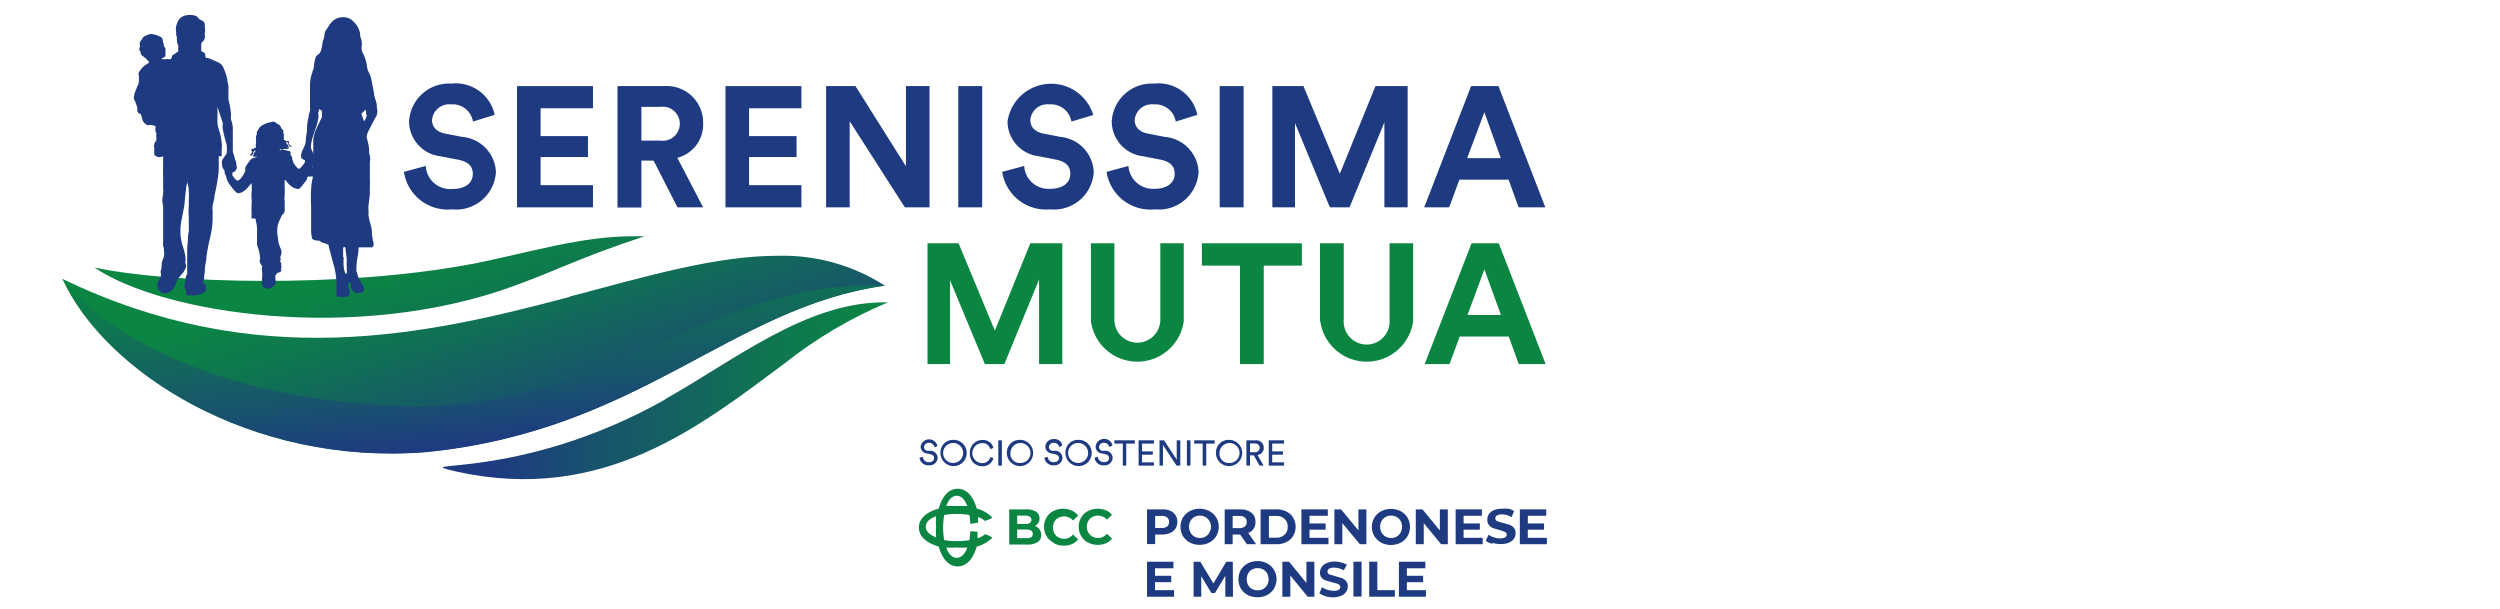 <svg id="Serenissima" xmlns="http://www.w3.org/2000/svg" xmlns:xlink="http://www.w3.org/1999/xlink" viewBox="0 0 160 39"><defs><style>.cls-1{fill:none;}.cls-2{clip-path:url(#clip-path);}.cls-3{fill:url(#Sfumatura_senza_nome_4);}.cls-4{clip-path:url(#clip-path-2);}.cls-5{fill:url(#Sfumatura_senza_nome_4-2);}.cls-6{clip-path:url(#clip-path-3);}.cls-7{fill:url(#Sfumatura_senza_nome_4-3);}.cls-8{clip-path:url(#clip-path-4);}.cls-9{fill:url(#Sfumatura_senza_nome_4-4);}.cls-10{fill:#0a8642;}.cls-11{fill:#1e3b81;}</style><clipPath id="clip-path"><path class="cls-1" d="M36.46,19c-9.18,2.44-20,4.88-32.46-1.15,2.7,5.91,12,12,23.28,11.09C41,27.56,46.73,19.67,56.63,18.28a12.08,12.08,0,0,0-6.88-1.91c-3.93,0-8.37,1.31-13.29,2.61"/></clipPath><linearGradient id="Sfumatura_senza_nome_4" x1="-152.59" y1="139.48" x2="-152.37" y2="139.48" gradientTransform="matrix(0, -81.19, -81.19, 0, 11354.88, -12355.88)" gradientUnits="userSpaceOnUse"><stop offset="0" stop-color="#1e3b81"/><stop offset="0.13" stop-color="#1e3b81"/><stop offset="0.36" stop-color="#18536d"/><stop offset="0.78" stop-color="#0e784e"/><stop offset="1" stop-color="#0a8642"/></linearGradient><clipPath id="clip-path-2"><path class="cls-1" d="M30.16,16.9c-8.24,1.56-19.42,1.24-24.12.22,4.43,3,16.77,4.84,26.77,1.21,3.09-1.12,4.1-1.77,8.44-3.21h-.72c-3.34,0-6.48,1-10.37,1.79"/></clipPath><linearGradient id="Sfumatura_senza_nome_4-2" x1="-152.6" y1="139.21" x2="-152.38" y2="139.21" gradientTransform="matrix(0, -79.86, -79.86, 0, 11140.23, -12151.97)" xlink:href="#Sfumatura_senza_nome_4"/><clipPath id="clip-path-3"><path class="cls-1" d="M42.6,25.55c-9.46,5.34-16.87,3.81-13.39,4.63,9.41,2.08,15.64-2.94,21-6.92a28.14,28.14,0,0,1,6.62-3.91h-.27c-5,0-9.58,3.73-14,6.2"/></clipPath><linearGradient id="Sfumatura_senza_nome_4-3" x1="-152.58" y1="140.15" x2="-152.36" y2="140.15" gradientTransform="matrix(129.38, 0, 0, -129.38, 19768.96, 18157.28)" xlink:href="#Sfumatura_senza_nome_4"/><clipPath id="clip-path-4"><path class="cls-1" d="M27.28,28.92C41,27.56,46.73,19.67,56.63,18.28c-5.53-.23-10.1,1.81-14.85,3.85S32.13,26.18,25.9,26C9.16,25.42,4,17.83,4,17.83c2.7,5.91,12,12,23.28,11.09"/></clipPath><linearGradient id="Sfumatura_senza_nome_4-4" x1="-152.49" y1="139.34" x2="-152.27" y2="139.34" gradientTransform="matrix(0, -69.04, -69.04, 0, 9649.9, -10497.35)" xlink:href="#Sfumatura_senza_nome_4"/></defs><title>Serenissima_logo</title><g class="cls-2"><rect class="cls-3" x="3.19" y="8.97" width="54.26" height="28.24" transform="matrix(0.96, -0.29, 0.29, 0.96, -5.43, 9.87)"/></g><g class="cls-4"><rect class="cls-5" x="5.81" y="10.11" width="35.67" height="16.85" transform="translate(-4.39 7.72) rotate(-17)"/></g><g class="cls-6"><rect class="cls-7" x="25.73" y="19.35" width="31.13" height="12.91"/></g><g class="cls-8"><rect class="cls-9" x="3.58" y="15.56" width="53.48" height="16.52" transform="translate(-1.96 2.73) rotate(-5)"/></g><polygon class="cls-10" points="66.5 23.3 66.5 17.89 64.28 23.3 63.03 23.3 60.8 17.93 60.8 23.3 59.36 23.3 59.36 15.57 61.35 15.57 63.67 21.16 65.94 15.57 67.99 15.57 67.99 23.3 66.5 23.3"/><path class="cls-10" d="M69.82,20.57v-5h1.5v4.89a1.47,1.47,0,1,0,2.94,0V15.57h1.5v5a3,3,0,0,1-5.94,0"/><polygon class="cls-10" points="80.88 17 80.88 23.3 79.36 23.3 79.36 17 76.92 17 76.92 15.57 83.32 15.57 83.32 17 80.88 17"/><path class="cls-10" d="M84.48,20.57v-5H86v4.89a1.47,1.47,0,1,0,2.93,0V15.57h1.51v5a3,3,0,0,1-5.94,0"/><path class="cls-10" d="M96.56,21.54H93.42l-.65,1.76H91.18l3-7.73h1.74l3,7.73H97.2Zm-2.64-1.38h2.14L95,17.24Z"/><path class="cls-11" d="M30.27,7.78a1.32,1.32,0,0,0-1.41-1.1,1.1,1.1,0,0,0-1.21,1c0,.42.27.76.84.87l1.08.21A2.36,2.36,0,0,1,31.74,11a2.55,2.55,0,0,1-2.8,2.4A2.84,2.84,0,0,1,25.85,11l1.4-.38A1.56,1.56,0,0,0,29,12.09c.81,0,1.26-.41,1.26-.95s-.34-.8-.94-.92L28.18,10a2.26,2.26,0,0,1-2-2.22,2.56,2.56,0,0,1,2.7-2.43,2.55,2.55,0,0,1,2.78,2Z"/><polygon class="cls-11" points="33.09 13.27 33.09 5.51 37.95 5.51 37.95 6.93 34.6 6.93 34.6 8.71 37.63 8.71 37.63 10.05 34.6 10.05 34.6 11.85 37.95 11.85 37.95 13.27 33.09 13.27"/><path class="cls-11" d="M41.83,10.28h-.78v3H39.52V5.51h3A2.33,2.33,0,0,1,45,7.9a2.2,2.2,0,0,1-1.65,2.2L45,13.27H43.36ZM42.27,9a1.09,1.09,0,1,0,0-2.16H41.05V9Z"/><polygon class="cls-11" points="46.43 13.27 46.43 5.51 51.29 5.51 51.29 6.93 47.94 6.93 47.94 8.71 50.98 8.71 50.98 10.05 47.94 10.05 47.94 11.85 51.29 11.85 51.29 13.27 46.43 13.27"/><polygon class="cls-11" points="57.91 13.27 54.38 7.76 54.38 13.27 52.87 13.27 52.87 5.51 54.75 5.51 57.98 10.64 57.98 5.51 59.49 5.51 59.49 13.27 57.91 13.27"/><rect class="cls-11" x="61.33" y="5.51" width="1.53" height="7.76"/><path class="cls-11" d="M68.57,7.78a1.33,1.33,0,0,0-1.41-1.1,1.1,1.1,0,0,0-1.22,1c0,.42.27.76.84.87l1.09.21A2.36,2.36,0,0,1,70,11a2.55,2.55,0,0,1-2.8,2.4A2.84,2.84,0,0,1,64.14,11l1.41-.38a1.55,1.55,0,0,0,1.69,1.46c.81,0,1.26-.41,1.26-.95s-.34-.8-.94-.92L66.48,10a2.26,2.26,0,0,1-2-2.22,2.82,2.82,0,0,1,5.49-.42Z"/><path class="cls-11" d="M75.25,7.78a1.33,1.33,0,0,0-1.42-1.1,1.1,1.1,0,0,0-1.21,1c0,.42.27.76.84.87l1.08.21A2.36,2.36,0,0,1,76.71,11a2.55,2.55,0,0,1-2.8,2.4A2.84,2.84,0,0,1,70.82,11l1.4-.38a1.57,1.57,0,0,0,1.7,1.46c.81,0,1.26-.41,1.26-.95s-.34-.8-.94-.92L73.15,10a2.26,2.26,0,0,1-2-2.22,2.57,2.57,0,0,1,2.7-2.43,2.54,2.54,0,0,1,2.78,2Z"/><rect class="cls-11" x="78.06" y="5.51" width="1.53" height="7.76"/><polygon class="cls-11" points="88.6 13.27 88.6 7.83 86.37 13.27 85.11 13.27 82.88 7.88 82.88 13.27 81.43 13.27 81.43 5.51 83.42 5.51 85.75 11.12 88.03 5.51 90.09 5.51 90.09 13.27 88.6 13.27"/><path class="cls-11" d="M96.55,11.5H93.4l-.65,1.77h-1.6l3-7.76h1.75l3,7.76H97.19ZM93.9,10.12h2.15L95,7.18Z"/><path class="cls-11" d="M59.8,28.62a.34.34,0,0,0-.35-.28.29.29,0,0,0-.31.27.24.24,0,0,0,.21.24l.24,0a.47.47,0,0,1,.42.45.51.51,0,0,1-.56.48.56.56,0,0,1-.6-.48l.21-.07a.37.37,0,0,0,.39.35c.22,0,.33-.12.33-.26s-.08-.21-.24-.25l-.23-.05a.44.44,0,0,1-.39-.44A.55.55,0,0,1,60,28.55Z"/><path class="cls-11" d="M61,28.15a.84.84,0,1,1-.81.84.8.8,0,0,1,.81-.84m0,1.48a.64.64,0,0,0,0-1.28.64.64,0,0,0,0,1.28"/><path class="cls-11" d="M62.07,29a.8.8,0,0,1,.8-.84.68.68,0,0,1,.71.51l-.21.07a.48.48,0,0,0-.5-.38.64.64,0,0,0,0,1.28.51.51,0,0,0,.51-.39l.2.07a.7.7,0,0,1-.71.52.79.79,0,0,1-.8-.84"/><rect class="cls-11" x="63.89" y="28.18" width="0.23" height="1.62"/><path class="cls-11" d="M65.26,28.15a.84.84,0,1,1-.82.84.81.81,0,0,1,.82-.84m0,1.48a.64.64,0,1,0-.59-.64.58.58,0,0,0,.59.64"/><path class="cls-11" d="M67.79,28.62a.34.34,0,0,0-.35-.28.29.29,0,0,0-.31.27.24.24,0,0,0,.21.24l.24,0a.47.47,0,0,1,.42.45.51.51,0,0,1-.56.48.56.56,0,0,1-.6-.48l.21-.07a.37.37,0,0,0,.39.35c.22,0,.33-.12.33-.26s-.08-.21-.24-.25l-.23-.05a.45.45,0,0,1-.4-.44.52.52,0,0,1,.54-.48.51.51,0,0,1,.55.4Z"/><path class="cls-11" d="M69,28.15a.84.84,0,1,1-.81.84.8.8,0,0,1,.81-.84m0,1.48a.64.64,0,0,0,0-1.28.64.64,0,0,0,0,1.28"/><path class="cls-11" d="M71,28.62a.34.34,0,0,0-.35-.28.29.29,0,0,0-.31.27.24.24,0,0,0,.21.24l.24,0a.47.47,0,0,1,.42.45.51.51,0,0,1-.56.48.56.56,0,0,1-.6-.48l.21-.07a.38.38,0,0,0,.39.35c.22,0,.33-.12.33-.26s-.08-.21-.24-.25l-.23-.05a.44.44,0,0,1-.39-.44.55.55,0,0,1,1.08-.08Z"/><polygon class="cls-11" points="72.08 28.39 72.08 29.8 71.86 29.8 71.86 28.39 71.32 28.39 71.32 28.18 72.63 28.18 72.63 28.39 72.08 28.39"/><polygon class="cls-11" points="72.87 29.8 72.87 28.18 73.85 28.18 73.85 28.39 73.09 28.39 73.09 28.89 73.78 28.89 73.78 29.1 73.09 29.1 73.09 29.59 73.85 29.59 73.85 29.8 72.87 29.8"/><polygon class="cls-11" points="75.3 29.8 74.43 28.48 74.43 29.8 74.21 29.8 74.21 28.18 74.5 28.18 75.31 29.42 75.31 28.18 75.54 28.18 75.54 29.8 75.3 29.8"/><rect class="cls-11" x="75.96" y="28.18" width="0.23" height="1.62"/><polygon class="cls-11" points="77.2 28.39 77.2 29.8 76.97 29.8 76.97 28.39 76.43 28.39 76.43 28.18 77.74 28.18 77.74 28.39 77.2 28.39"/><path class="cls-11" d="M78.64,28.15a.84.84,0,1,1-.82.84.81.81,0,0,1,.82-.84m0,1.48a.64.64,0,1,0-.59-.64.58.58,0,0,0,.59.64"/><path class="cls-11" d="M80.24,29.14H80v.66h-.23V28.18h.61a.47.47,0,0,1,.5.48.45.45,0,0,1-.4.46l.39.68h-.26Zm.1-.2a.28.28,0,1,0,0-.56H80v.56Z"/><polygon class="cls-11" points="81.2 29.8 81.2 28.18 82.18 28.18 82.18 28.39 81.42 28.39 81.42 28.89 82.11 28.89 82.11 29.1 81.42 29.1 81.42 29.59 82.18 29.59 82.18 29.8 81.2 29.8"/><path class="cls-11" d="M16.65,9.56l.07,0h0a0,0,0,0,0,0,0,.08.08,0,0,0-.08,0m-.32-.1s0,0,0,0h-.09a0,0,0,0,0,0,0s0,0,0,0a.08.08,0,0,0,.1,0h0M20,10.73a.27.27,0,0,0,0-.14h0a.4.4,0,0,0,0,.15M18.41,9.41l-.07,0s0,0,0,0a.08.08,0,0,0,.11,0,0,0,0,0,0,0,0v0h0m-.4.15,0,0a.08.08,0,0,0-.11,0,.91.91,0,0,1-.07.14s0,0,0,0l0,0s0,0,0,0A.45.45,0,0,1,18,9.58s0,0,0,0m5.44-2.25A1.8,1.8,0,0,0,23.39,7v0s0,0,0,0l0,0a.85.85,0,0,1-.25.25s0,0,0,.07l.16.45v0s0,0,0,0l0,0a1.82,1.82,0,0,0,.16-.31.41.41,0,0,0,0-.12M22,16.47a3.39,3.39,0,0,0,0,.64,2.82,2.82,0,0,0,.07.31.36.36,0,0,0,.07.1s0,0,.05,0l0-.11a.17.17,0,0,0,0-.12,2.72,2.72,0,0,0,0-.28c0-.13,0-.25,0-.38s-.05-.47-.08-.7v-.06a.08.08,0,0,0-.08-.06s-.06,0-.07.07v0c0,.19,0,.39,0,.58M20.44,6.71s0,0,0,.06,0,.25-.05.37,0,.2,0,.3a3.42,3.42,0,0,1-.19.78c-.06.16-.11.32-.16.48a2.59,2.59,0,0,0-.13.55.54.54,0,0,0,.06.39.65.65,0,0,1,.08.27l0,.22s0,0,0,0a2.11,2.11,0,0,0,0-.25c0-.21,0-.43,0-.64a3.11,3.11,0,0,1,0-.32,2.3,2.3,0,0,1,.24-.77c.1-.22.2-.43.31-.64a.27.27,0,0,0,0-.14V7.15a.09.09,0,0,0-.06-.1.31.31,0,0,1-.16-.18s-.05-.1-.08-.16m-.6,4.59-.05.1,0,.07a5.82,5.82,0,0,1-.36.47.66.66,0,0,1-.15.14.19.19,0,0,1-.15,0,.77.77,0,0,1-.32-.14,1.1,1.1,0,0,1-.25-.23l-.15-.18s0,0-.05,0,0,0,0,.05l0,.22a.17.17,0,0,0,0,.1l0,.2a1.51,1.51,0,0,1,0,.3v.12a.87.87,0,0,0,0,.32,2,2,0,0,1,0,.25c0,.12,0,.24,0,.36a.34.34,0,0,1-.12.27.21.21,0,0,0-.08.11l-.12.26a1.46,1.46,0,0,0-.15.49.69.69,0,0,0,0,.13,1.22,1.22,0,0,0,0,.27,3.93,3.93,0,0,1,.06.48A3.13,3.13,0,0,0,18,16a.67.67,0,0,1-.05.42.14.14,0,0,0,0,.11.18.18,0,0,1,0,.14.07.07,0,0,0,0,.1.19.19,0,0,1,.05.1L18,17a.09.09,0,0,0,0,0,.17.17,0,0,1,0,.14.15.15,0,0,0,0,.11.17.17,0,0,1-.15.19.18.18,0,0,0-.16.11.22.22,0,0,0-.06.24s0,.08,0,.13a.35.35,0,0,1-.11.38,1.19,1.19,0,0,1-.23.16.37.37,0,0,1-.18,0,.32.32,0,0,1-.34-.35,1.2,1.2,0,0,0,0-.19.53.53,0,0,1,0-.13,1.64,1.64,0,0,0,0-.44.15.15,0,0,1,0-.07.17.17,0,0,1,0-.12.21.21,0,0,0,0-.06.08.08,0,0,0,0-.08.77.77,0,0,1-.14-.25.23.23,0,0,1,0-.14.24.24,0,0,0,0-.2.19.19,0,0,1,0-.1,3.2,3.2,0,0,0-.1-.42,2.41,2.41,0,0,1-.08-.25l0-.15c0-.1,0-.2,0-.3s0-.37,0-.56a2,2,0,0,0-.08-.53l0-.1A.28.28,0,0,0,16.1,14a.11.11,0,0,1,0-.09.31.31,0,0,1,0-.1,1.48,1.48,0,0,0,0-.21,3.54,3.54,0,0,1,0-.46,4.34,4.34,0,0,0,0-.51.86.86,0,0,1,0-.28,3.33,3.33,0,0,0,0-.63v0a0,0,0,0,0,0,0l0,0-.21.24a1.22,1.22,0,0,1-.36.32.9.9,0,0,1-.21.08.21.21,0,0,1-.21-.06,1.8,1.8,0,0,1-.19-.2l-.24-.32a1.23,1.23,0,0,1-.19-.4.75.75,0,0,0-.11-.28.34.34,0,0,1,0-.14.19.19,0,0,0-.05-.1.53.53,0,0,1-.12-.32v-.1a.2.2,0,0,1,0-.15.36.36,0,0,1,.08-.15,1.88,1.88,0,0,1,.16-.23.31.31,0,0,0,.07-.2,2.48,2.48,0,0,0,0-.27c0-.21-.09-.42-.14-.63s-.1-.41-.13-.62a.88.88,0,0,1,0-.16.69.69,0,0,0,0-.2c-.06-.15-.11-.31-.16-.47a4.84,4.84,0,0,1-.17-.54s0,0,0,0,0,0,0,0a1.09,1.09,0,0,0,0,.18c0,.18,0,.36,0,.53a1.65,1.65,0,0,0,0,.32c0,.24.11.48.17.72a4.2,4.2,0,0,1,.11.71.49.49,0,0,1,0,.12,2.72,2.72,0,0,0,0,.57A.41.41,0,0,1,14,10c0,.24,0,.48,0,.72a4.54,4.54,0,0,1-.07.75c-.05.38-.14.74-.21,1.1,0,.2-.08.39-.11.59s0,.24,0,.35,0,.23,0,.35a.61.61,0,0,0,0,.14,5.79,5.79,0,0,1-.17,1.24,10.63,10.63,0,0,0-.23,1.23c0,.21-.07.43-.09.65s0,.33-.05.49a2,2,0,0,0,0,.25A.22.22,0,0,0,13,18a.23.23,0,0,1,0,.16,0,0,0,0,0,0,0l.06,0a.22.22,0,0,1,.12.21.78.78,0,0,1,0,.21.18.18,0,0,1-.06.09.38.38,0,0,1-.13.09,1.24,1.24,0,0,1-.65.14.62.62,0,0,1-.19,0L12,18.91a.21.21,0,0,1-.1-.19.45.45,0,0,0-.07-.28.31.31,0,0,1,0-.28l.06-.27a.69.69,0,0,0,0-.13.5.5,0,0,1,.09-.23.19.19,0,0,0,0-.1c0-.15,0-.29,0-.44l0-.29c0-.16,0-.32,0-.48V16.1a6.13,6.13,0,0,1,.05-.74c0-.17,0-.34.05-.51a5.82,5.82,0,0,0,0-.59l0-.47a3.37,3.37,0,0,1,0-.55,2.64,2.64,0,0,0,0-.29,6.35,6.35,0,0,0,0-.76,1.32,1.32,0,0,0-.08-.44.62.62,0,0,1,0-.23l0-.16s0,0,0,0a.36.36,0,0,0,0,.1c0,.2-.07.4-.09.6s-.06.48-.08.71a3.4,3.4,0,0,1-.08.64c-.05.24-.09.47-.14.7a3.87,3.87,0,0,0-.05,1,4,4,0,0,0,.09.48c.06.18.11.37.16.55a2.2,2.2,0,0,1,.06.37.46.46,0,0,1,0,.2.2.2,0,0,0,0,.15.33.33,0,0,1,0,.32,1.28,1.28,0,0,1-.16.28l-.21.24a.77.77,0,0,0-.17.29l-.09.21a1,1,0,0,1-.07.15.93.93,0,0,1-.33.35.53.53,0,0,1-.27.08.4.4,0,0,1-.31-.11.55.55,0,0,1-.06-.78l0-.05a.38.38,0,0,0,.09-.13.14.14,0,0,1,0-.06.22.22,0,0,0,0-.18.15.15,0,0,1,0-.13,1.39,1.39,0,0,0,.06-.4.88.88,0,0,1,.07-.33h0a.9.9,0,0,0,.07-.58s0-.09,0-.14a.78.78,0,0,0-.05-.14.28.28,0,0,1,0-.13c0-.15,0-.3,0-.46s0-.43,0-.65a.09.09,0,0,0,0,0c0-.22,0-.45,0-.67s0-.35,0-.53a.7.7,0,0,0,0-.14,1.23,1.23,0,0,1,0-.71.31.31,0,0,1,0-.08.82.82,0,0,0,0-.27l0-.33c0-.18,0-.37,0-.55a2.11,2.11,0,0,1,0-.25,2.46,2.46,0,0,1,0-.28l0-.32c0-.05,0-.1,0-.15V10s0,0,0,0l-.14.05a.42.42,0,0,1-.36-.09.18.18,0,0,1-.07-.19l0-.13a.19.19,0,0,1,0-.07.2.2,0,0,0,0-.13.19.19,0,0,1,0-.16s0,0,0-.06S10,9,10,9a.45.45,0,0,0,0-.2c0-.06,0-.12,0-.17a.17.17,0,0,0,0-.13.15.15,0,0,1-.05-.13,1.55,1.55,0,0,1,0-.22c0-.06,0-.07,0-.09L9.68,8a.28.28,0,0,0-.12,0,.18.18,0,0,1-.14,0,.59.59,0,0,1-.31-.35A2.06,2.06,0,0,0,9,7.29a.08.08,0,0,0-.05,0l-.08-.06a.17.17,0,0,1-.08-.13V7a.86.86,0,0,0-.1-.38c0-.08-.06-.16-.1-.24a.36.36,0,0,1,0-.27L8.6,6c.06-.15.12-.3.17-.44l0,0a.81.81,0,0,0,.12-.37c0-.07,0-.15,0-.22a.3.3,0,0,0,0-.13,0,0,0,0,1,0,0,.22.22,0,0,1,0-.21,1.65,1.65,0,0,1,.33-.41L9.4,4.1A.69.69,0,0,0,9.53,4s0-.06,0-.08a.41.41,0,0,1-.17-.15.18.18,0,0,0-.08-.07.18.18,0,0,1-.11-.1s0,0,0,0A.26.26,0,0,1,9,3.4a.35.35,0,0,0,0-.08l-.05-.07a.22.22,0,0,1,0-.23.26.26,0,0,0,0-.15A.29.29,0,0,1,9,2.62a1.43,1.43,0,0,0,.14-.2.29.29,0,0,1,.15-.12l.25-.11.08,0a.22.22,0,0,1,.16,0,2,2,0,0,1,.42.13l.11.06a.21.21,0,0,1,.1.16,2.21,2.21,0,0,0,.08.35.1.1,0,0,0,0,.06.36.36,0,0,1,.1.31c0,.1,0,.2,0,.3a.15.15,0,0,1-.06.09l-.12.06a.14.14,0,0,0-.07.08s0,0,0,0l.16,0a0,0,0,0,0,.05,0l.07,0a.31.31,0,0,1,.19,0s.08,0,.11,0A.25.25,0,0,0,11,3.62h0a.16.16,0,0,1,.12-.13l.2-.14.09-.07a0,0,0,0,0,0-.06.69.69,0,0,1,0-.2.3.3,0,0,0,0-.1.92.92,0,0,1-.09-.43.65.65,0,0,0-.05-.27.07.07,0,0,1,0,0,.78.78,0,0,0,0-.21.81.81,0,0,1,0-.31,2.58,2.58,0,0,1,.08-.26A.73.73,0,0,1,11.83,1a1.16,1.16,0,0,1,.64,0,.36.36,0,0,1,.24.18.28.28,0,0,0,.11.08l.13.07a.27.27,0,0,1,.16.23l0,.23a.53.53,0,0,1,0,.28l0,.1a.08.08,0,0,0,0,.09.22.22,0,0,1,0,.14.4.4,0,0,1-.16.28.14.14,0,0,0-.06.12,2.32,2.32,0,0,0,0,.46s0,0,.06.06a.21.21,0,0,1,.19.2s0,0,0,.07a.15.15,0,0,0,.08.12l.1,0c.23.1.46.19.68.3a.61.61,0,0,1,.24.21,2.4,2.4,0,0,1,.11.23,3.75,3.75,0,0,1,.2.65c0,.13.05.27.07.41a1.09,1.09,0,0,1,0,.18.28.28,0,0,0,0,.09c0,.14,0,.28,0,.43l0,.16a5.24,5.24,0,0,1,.16.88,2.11,2.11,0,0,1,0,.26.31.31,0,0,0,0,.13,1.81,1.81,0,0,1,.12.57c0,.23,0,.45,0,.67s0,.54,0,.81A1.41,1.41,0,0,0,15,10a.79.79,0,0,0,.05.22.9.9,0,0,1,.08.28.36.36,0,0,0,0,.1.24.24,0,0,1,0,.23.86.86,0,0,1-.07.1.18.18,0,0,1-.12.09c-.06,0-.07,0-.06.1a.2.2,0,0,0,0,.11,1.39,1.39,0,0,0,.27.32l.05,0s0,0,.07,0l.13-.12a1.9,1.9,0,0,0,.3-.49s0-.08,0-.11,0,0,0,0a.11.11,0,0,1,0-.11,3.46,3.46,0,0,1,.31-.47.39.39,0,0,1,.23-.14l.22-.08,0,0,0,0a.11.11,0,0,0-.08,0l-.1,0s-.06,0-.07,0a.11.11,0,0,1,0-.08.49.49,0,0,1,.1-.22l.05-.08s0,0,0,0a.07.07,0,0,0-.08,0,.33.33,0,0,0-.06.1.34.34,0,0,1-.05.14.11.11,0,0,1-.1.07l-.05,0a.06.06,0,0,1,0-.07l0,0a.18.18,0,0,0,.08-.09l.05-.1s0,0,0,0a.11.11,0,0,1-.07-.08s0-.07.07-.1h.11a0,0,0,0,0,0,0s0,0,0,0,0-.06.07-.06h0a.05.05,0,0,0,.05-.07.21.21,0,0,1,0-.17c0-.06,0-.12,0-.18a.55.55,0,0,0,0-.22.35.35,0,0,1,.05-.2.2.2,0,0,0,0-.11.21.21,0,0,1,.07-.15A.62.62,0,0,1,16.82,8a1.55,1.55,0,0,1,.56-.19.25.25,0,0,1,.22,0,.66.66,0,0,0,.17.12l.08.05a.31.31,0,0,1,.13.17s0,0,0,0a.34.34,0,0,0,.15.18s0,0,0,.07,0,.05,0,.08a.25.25,0,0,0,.06.14l.07,0a0,0,0,0,1,0,0,.19.19,0,0,1-.1,0s0,0,0,0l0,.09a.45.45,0,0,1,0,.2s0,.07.06.07h0c.06,0,.07,0,.08.05s0,0,0,0l0,0h.06a.21.21,0,0,1,.11,0,.09.09,0,0,1,0,.13l0,0s0,0,0,0a.31.31,0,0,0,.13.17l.05,0a0,0,0,0,1,0,.06.06.06,0,0,1-.06,0,.14.14,0,0,1-.1-.07.69.69,0,0,1-.05-.13.41.41,0,0,0-.07-.11l-.06,0a0,0,0,0,0,0,.06l.05.06a.44.44,0,0,1,.11.2.14.14,0,0,1,0,.09s0,.06-.07.05l-.08,0a.11.11,0,0,0-.11,0l0,0c-.06,0-.07,0-.13,0l0,0h0a.16.16,0,0,0,.08.06l.09,0a.58.58,0,0,1,.17.06l.08,0a.13.13,0,0,1,.1.11.22.22,0,0,0,0,.08.11.11,0,0,0,0,.08.32.32,0,0,1,.1.18c0,.06,0,.12.05.18s0,0,0,0a.21.21,0,0,0,.05.15,1.33,1.33,0,0,0,.23.3c.09.09.11.09.2,0a2.09,2.09,0,0,0,.24-.28.3.3,0,0,0,.05-.16s0-.06-.05-.07a.67.67,0,0,1-.18-.11.1.1,0,0,1,0,0,.42.42,0,0,1,0-.29,1.57,1.57,0,0,1,.1-.28,2.55,2.55,0,0,0,.13-.29.79.79,0,0,0,.05-.22c0-.23.05-.47.08-.7V8.75c0-.21,0-.42,0-.63a4.08,4.08,0,0,1,.11-.7c0-.12.06-.23.08-.36s0-.11,0-.16V6.5l0-.73c0-.1,0-.2,0-.3A2.32,2.32,0,0,1,20,4.61l0-.05a.86.86,0,0,0,.09-.3,2.63,2.63,0,0,1,.06-.39,1.46,1.46,0,0,1,.05-.2.36.36,0,0,1,.14-.16.54.54,0,0,0,.21-.3,3,3,0,0,0,.07-.32,1.53,1.53,0,0,1,.08-.37,1.09,1.09,0,0,0,.07-.3.52.52,0,0,1,.12-.33A.83.83,0,0,0,21,1.73a1.53,1.53,0,0,1,.29-.38,1,1,0,0,1,1.12-.14h0a1.53,1.53,0,0,1,.52.58,1.53,1.53,0,0,1,.12.38s0,.08,0,.13a2.42,2.42,0,0,1,.1.36,1.6,1.6,0,0,1,0,.31.68.68,0,0,0,.08.44,2.66,2.66,0,0,1,.27.91.92.92,0,0,0,.09.28,1.8,1.8,0,0,1,.19.55c.06.28.11.56.16.84,0,.12.05.24.08.36a2.24,2.24,0,0,1,.1.37.7.7,0,0,0,0,.14l0,.07a.58.58,0,0,1,0,.39c0,.09-.08.18-.13.27l-.37.72a1.43,1.43,0,0,0-.14.34.31.31,0,0,0,0,.19,4.54,4.54,0,0,1,.14.66c0,.15,0,.31.05.47s0,.34,0,.51v.08c0,.29,0,.57,0,.86a5.4,5.4,0,0,1,0,.56c0,.1,0,.19,0,.29,0,.27-.05.55-.08.83s0,.32,0,.48a1.15,1.15,0,0,0,0,.26,3.34,3.34,0,0,0,.1.43,2.68,2.68,0,0,1,.11.49.45.45,0,0,1,0,.11,3.3,3.3,0,0,0,.11.69l0,.1c0,.06,0,.09-.06.12l0,0,0,0c0,.07-.1.05-.16.05s-.41,0-.61,0H23s-.06,0-.06.06l0,.16c0,.16-.05.32-.07.48a4.49,4.49,0,0,0-.06.73.2.2,0,0,0,0,.11.48.48,0,0,1,.07.2.43.43,0,0,0,.05.16l.18.36a.53.53,0,0,0,.06.1.74.74,0,0,1,.12.29.23.23,0,0,1-.13.25.11.11,0,0,1-.07,0,.62.62,0,0,1-.38,0,.18.18,0,0,1-.07-.05,1.35,1.35,0,0,1-.19-.33.29.29,0,0,1,0-.09s0-.07,0-.1,0-.06-.09-.06h0c-.06,0-.06,0-.06.05a.53.53,0,0,0,0,.25.89.89,0,0,1,.08.32c0,.17-.05.26-.23.28l-.37,0h-.11a.13.13,0,0,1-.14-.15,3,3,0,0,1,0-.31.2.2,0,0,0,0-.13.17.17,0,0,1,0-.07c0-.13,0-.26,0-.4a5.74,5.74,0,0,0-.13-.83c-.13-.44-.24-.89-.36-1.33,0-.13,0-.11-.14-.16a1.06,1.06,0,0,0-.25-.09.17.17,0,0,1-.13-.07l0,0a.18.18,0,0,0-.14-.06h0a.62.62,0,0,1-.33-.07.13.13,0,0,1-.08-.1,2.57,2.57,0,0,1-.06-.4c0-.31,0-.61,0-.92l0-.47c0-.1,0-.21,0-.31a8.58,8.58,0,0,1,0-1,4,4,0,0,1,.11-.77.11.11,0,0,0,0-.06"/><path class="cls-10" d="M69.63,34.72a1.06,1.06,0,0,1-.43-.41,1.1,1.1,0,0,1-.16-.6,1.07,1.07,0,0,1,.16-.59,1,1,0,0,1,.43-.41,1.4,1.4,0,0,1,1.15-.05,1.05,1.05,0,0,1,.39.29l-.33.31a.73.73,0,0,0-.56-.26.75.75,0,0,0-.37.09.69.69,0,0,0-.26.25.78.78,0,0,0-.09.37.69.69,0,0,0,.35.63.75.75,0,0,0,.37.09.71.71,0,0,0,.56-.27l.33.31a1,1,0,0,1-.39.3,1.32,1.32,0,0,1-.53.1,1.29,1.29,0,0,1-.62-.15m-2.22,0a1.06,1.06,0,0,1-.43-.41,1.1,1.1,0,0,1-.16-.6,1.07,1.07,0,0,1,.16-.59,1,1,0,0,1,.43-.41,1.4,1.4,0,0,1,1.15-.05A1.05,1.05,0,0,1,69,33l-.33.31a.73.73,0,0,0-.56-.26.75.75,0,0,0-.37.09.63.63,0,0,0-.26.25.78.78,0,0,0-.09.37.72.72,0,0,0,.09.37.65.65,0,0,0,.26.26.75.75,0,0,0,.37.09.71.71,0,0,0,.56-.27l.33.31a1,1,0,0,1-.39.3,1.32,1.32,0,0,1-.53.1,1.29,1.29,0,0,1-.62-.15M66,34.37a.23.23,0,0,0,.1-.2c0-.19-.14-.28-.41-.28H65.1v.55h.61a.55.55,0,0,0,.31-.07M65.1,33v.53h.52a.57.57,0,0,0,.29-.06.26.26,0,0,0,.1-.2.23.23,0,0,0-.1-.2.56.56,0,0,0-.29-.07Zm1.43.89a.58.58,0,0,1,.11.35.51.51,0,0,1-.23.45,1.11,1.11,0,0,1-.66.16H64.59V32.6h1.09a1.13,1.13,0,0,1,.63.15.5.5,0,0,1,.22.43.57.57,0,0,1-.08.29.61.61,0,0,1-.22.2.59.59,0,0,1,.3.2m-5.3,1.83c-.28,0-.52-.23-.67-.66a4.83,4.83,0,0,0,.67,0,4.88,4.88,0,0,0,.68,0c-.16.43-.4.66-.68.66m-1.32-1.31c-.43-.16-.66-.4-.66-.68s.23-.52.66-.67a4.83,4.83,0,0,0,0,.67,4.88,4.88,0,0,0,0,.68m1.32-2.66c.28,0,.52.23.68.66a4.88,4.88,0,0,0-.68,0,4.83,4.83,0,0,0-.67,0c.15-.43.39-.66.67-.66m1.33,2.66,0-.36L62.1,34a4.54,4.54,0,0,1-.06.57,5,5,0,0,1-.81.06,4.74,4.74,0,0,1-.8-.06,4.89,4.89,0,0,1-.07-.81,4.67,4.67,0,0,1,.07-.8,4.67,4.67,0,0,1,.8-.07,4.89,4.89,0,0,1,.81.07,4.54,4.54,0,0,1,.06.57l.49-.08,0-.36a1.36,1.36,0,0,1,.45.25,1.88,1.88,0,0,0,.47-.21,2.06,2.06,0,0,0-1-.58c-.21-.76-.63-1.27-1.22-1.27s-1,.51-1.21,1.27c-.76.21-1.27.62-1.27,1.21s.51,1,1.27,1.22c.21.76.62,1.27,1.21,1.27s1-.51,1.22-1.27a2.06,2.06,0,0,0,1-.58,1.88,1.88,0,0,0-.47-.21,1.36,1.36,0,0,1-.45.25"/><path class="cls-11" d="M74.7,33.69a.34.34,0,0,0,.12-.28.36.36,0,0,0-.12-.29.52.52,0,0,0-.35-.1h-.42v.77h.42a.52.52,0,0,0,.35-.1m.19-1a.73.73,0,0,1,.34.28.75.75,0,0,1,.12.43.77.77,0,0,1-.12.43.79.79,0,0,1-.34.28,1.29,1.29,0,0,1-.51.1h-.45v.61h-.52V32.6h1a1.13,1.13,0,0,1,.51.1"/><path class="cls-11" d="M77.15,34.34a.63.63,0,0,0,.25-.26.64.64,0,0,0,.1-.37.69.69,0,0,0-.1-.37.67.67,0,0,0-.25-.25A.68.68,0,0,0,76.8,33a.71.71,0,0,0-.36.09.67.67,0,0,0-.25.25.78.78,0,0,0-.09.37.72.72,0,0,0,.09.37.63.63,0,0,0,.25.26.71.71,0,0,0,.36.09.68.68,0,0,0,.35-.09m-1,.38a1.16,1.16,0,0,1-.44-.41,1.19,1.19,0,0,1,0-1.19,1.16,1.16,0,0,1,.44-.41,1.3,1.3,0,0,1,.63-.15,1.26,1.26,0,0,1,.62.15,1.16,1.16,0,0,1,.44.41,1.19,1.19,0,0,1,0,1.19,1.16,1.16,0,0,1-.44.41,1.26,1.26,0,0,1-.62.15,1.3,1.3,0,0,1-.63-.15"/><path class="cls-11" d="M79.67,33.12a.53.53,0,0,0-.36-.1h-.42v.78h.42a.59.59,0,0,0,.36-.1.37.37,0,0,0,.12-.29.36.36,0,0,0-.12-.29m.13,1.71-.43-.62h-.48v.62h-.51V32.6h1a1.21,1.21,0,0,1,.52.1.78.78,0,0,1,.34.28.83.83,0,0,1,.11.43.77.77,0,0,1-.12.43.71.71,0,0,1-.34.27l.5.72Z"/><path class="cls-11" d="M81.68,34.41a.72.72,0,0,0,.53-.19.63.63,0,0,0,.2-.51.62.62,0,0,0-.2-.5.72.72,0,0,0-.53-.19h-.47v1.39Zm-1-1.81h1a1.35,1.35,0,0,1,.65.14,1,1,0,0,1,.43.39,1.15,1.15,0,0,1,0,1.17,1,1,0,0,1-.43.39,1.35,1.35,0,0,1-.65.14h-1Z"/><polygon class="cls-11" points="85.02 34.42 85.02 34.83 83.29 34.83 83.29 32.6 84.98 32.6 84.98 33.01 83.81 33.01 83.81 33.5 84.84 33.5 84.84 33.9 83.81 33.9 83.81 34.42 85.02 34.42"/><polygon class="cls-11" points="87.45 32.6 87.45 34.83 87.03 34.83 85.91 33.48 85.91 34.83 85.4 34.83 85.4 32.6 85.83 32.6 86.94 33.95 86.94 32.6 87.45 32.6"/><path class="cls-11" d="M89.39,34.34a.69.69,0,0,0,.25-.26.72.72,0,0,0,.09-.37.78.78,0,0,0-.09-.37.75.75,0,0,0-.25-.25.76.76,0,0,0-.72,0,.75.75,0,0,0-.25.25.78.78,0,0,0-.09.37.72.72,0,0,0,.09.37.69.69,0,0,0,.25.26.76.76,0,0,0,.72,0m-1,.38a1.12,1.12,0,0,1-.59-1,1.11,1.11,0,0,1,.16-.59,1.13,1.13,0,0,1,.43-.41,1.4,1.4,0,0,1,1.26,0,1.13,1.13,0,0,1,.43.41,1.19,1.19,0,0,1,0,1.19,1.13,1.13,0,0,1-.43.41,1.4,1.4,0,0,1-1.26,0"/><polygon class="cls-11" points="92.66 32.6 92.66 34.83 92.23 34.83 91.12 33.48 91.12 34.83 90.61 34.83 90.61 32.6 91.04 32.6 92.15 33.95 92.15 32.6 92.66 32.6"/><polygon class="cls-11" points="94.89 34.42 94.89 34.83 93.16 34.83 93.16 32.6 94.84 32.6 94.84 33.01 93.67 33.01 93.67 33.5 94.71 33.5 94.71 33.9 93.67 33.9 93.67 34.42 94.89 34.42"/><path class="cls-11" d="M95.49,34.8a1.15,1.15,0,0,1-.4-.19l.18-.39a1.08,1.08,0,0,0,.34.17,1.34,1.34,0,0,0,.39.07.68.68,0,0,0,.33-.07.19.19,0,0,0,.1-.17.18.18,0,0,0-.06-.14.48.48,0,0,0-.16-.08L96,33.93l-.42-.12a.69.69,0,0,1-.28-.2.51.51,0,0,1-.11-.35.65.65,0,0,1,.1-.36.75.75,0,0,1,.32-.25,1.31,1.31,0,0,1,.52-.09,1.84,1.84,0,0,1,.41,0,1,1,0,0,1,.36.15l-.16.39a1.2,1.2,0,0,0-.62-.18.66.66,0,0,0-.32.07.22.22,0,0,0-.1.19.18.18,0,0,0,.12.17,2,2,0,0,0,.36.11l.42.12a.77.77,0,0,1,.28.19.52.52,0,0,1,.12.36.63.63,0,0,1-.11.35.75.75,0,0,1-.32.25,1.35,1.35,0,0,1-.52.09,1.7,1.7,0,0,1-.51-.07"/><polygon class="cls-11" points="99 34.42 99 34.83 97.27 34.83 97.27 32.6 98.96 32.6 98.96 33.01 97.78 33.01 97.78 33.5 98.82 33.5 98.82 33.9 97.78 33.9 97.78 34.42 99 34.42"/><polygon class="cls-11" points="73.41 35.95 73.41 38.19 75.14 38.19 75.14 37.77 73.92 37.77 73.92 37.26 74.96 37.26 74.96 36.85 73.92 36.85 73.92 36.37 75.1 36.37 75.1 35.95 73.41 35.95"/><polygon class="cls-11" points="78.48 35.95 77.66 37.34 76.82 35.95 76.39 35.95 76.39 38.19 76.88 38.19 76.88 36.88 77.53 37.95 77.76 37.95 78.42 36.85 78.42 38.19 78.91 38.19 78.9 35.95 78.48 35.95"/><path class="cls-11" d="M80.85,37.69a.67.67,0,0,0,.25-.25.81.81,0,0,0,0-.74.67.67,0,0,0-.25-.25.76.76,0,0,0-.72,0,.6.6,0,0,0-.25.25.81.81,0,0,0,0,.74.6.6,0,0,0,.25.25.77.77,0,0,0,.72,0m-1,.39a1.18,1.18,0,0,1-.44-.42,1.24,1.24,0,0,1,0-1.18,1.18,1.18,0,0,1,.44-.42,1.33,1.33,0,0,1,.63-.15,1.26,1.26,0,0,1,.62.15,1.11,1.11,0,0,1,.44.42,1.17,1.17,0,0,1,0,1.18,1.11,1.11,0,0,1-.44.42,1.26,1.26,0,0,1-.62.14,1.33,1.33,0,0,1-.63-.14"/><polygon class="cls-11" points="83.61 35.95 83.61 37.31 82.5 35.95 82.07 35.95 82.07 38.19 82.58 38.19 82.58 36.83 83.69 38.19 84.12 38.19 84.12 35.95 83.61 35.95"/><path class="cls-11" d="M84.84,38.15a1.15,1.15,0,0,1-.4-.18l.17-.39a1.43,1.43,0,0,0,.35.17,1.32,1.32,0,0,0,.39.06.58.58,0,0,0,.33-.07.19.19,0,0,0,.1-.17.16.16,0,0,0-.06-.13.35.35,0,0,0-.16-.09l-.26-.07-.42-.12A.67.67,0,0,1,84.6,37a.52.52,0,0,1-.12-.36.61.61,0,0,1,.11-.35.63.63,0,0,1,.32-.25,1.29,1.29,0,0,1,.51-.1,1.42,1.42,0,0,1,.42.06,1.18,1.18,0,0,1,.36.14L86,36.5a1.32,1.32,0,0,0-.62-.17.56.56,0,0,0-.32.07.21.21,0,0,0-.1.18.19.19,0,0,0,.12.18l.36.11.42.12a.67.67,0,0,1,.28.19.5.5,0,0,1,.12.35.61.61,0,0,1-.11.35.68.68,0,0,1-.32.25,1.34,1.34,0,0,1-.52.1,1.7,1.7,0,0,1-.51-.08"/><rect class="cls-11" x="86.62" y="35.95" width="0.52" height="2.23"/><polygon class="cls-11" points="87.63 35.95 87.63 38.19 89.27 38.19 89.27 37.77 88.15 37.77 88.15 35.95 87.63 35.95"/><polygon class="cls-11" points="89.53 35.95 89.53 38.19 91.26 38.19 91.26 37.77 90.04 37.77 90.04 37.26 91.08 37.26 91.08 36.85 90.04 36.85 90.04 36.37 91.22 36.37 91.22 35.95 89.53 35.95"/></svg>
